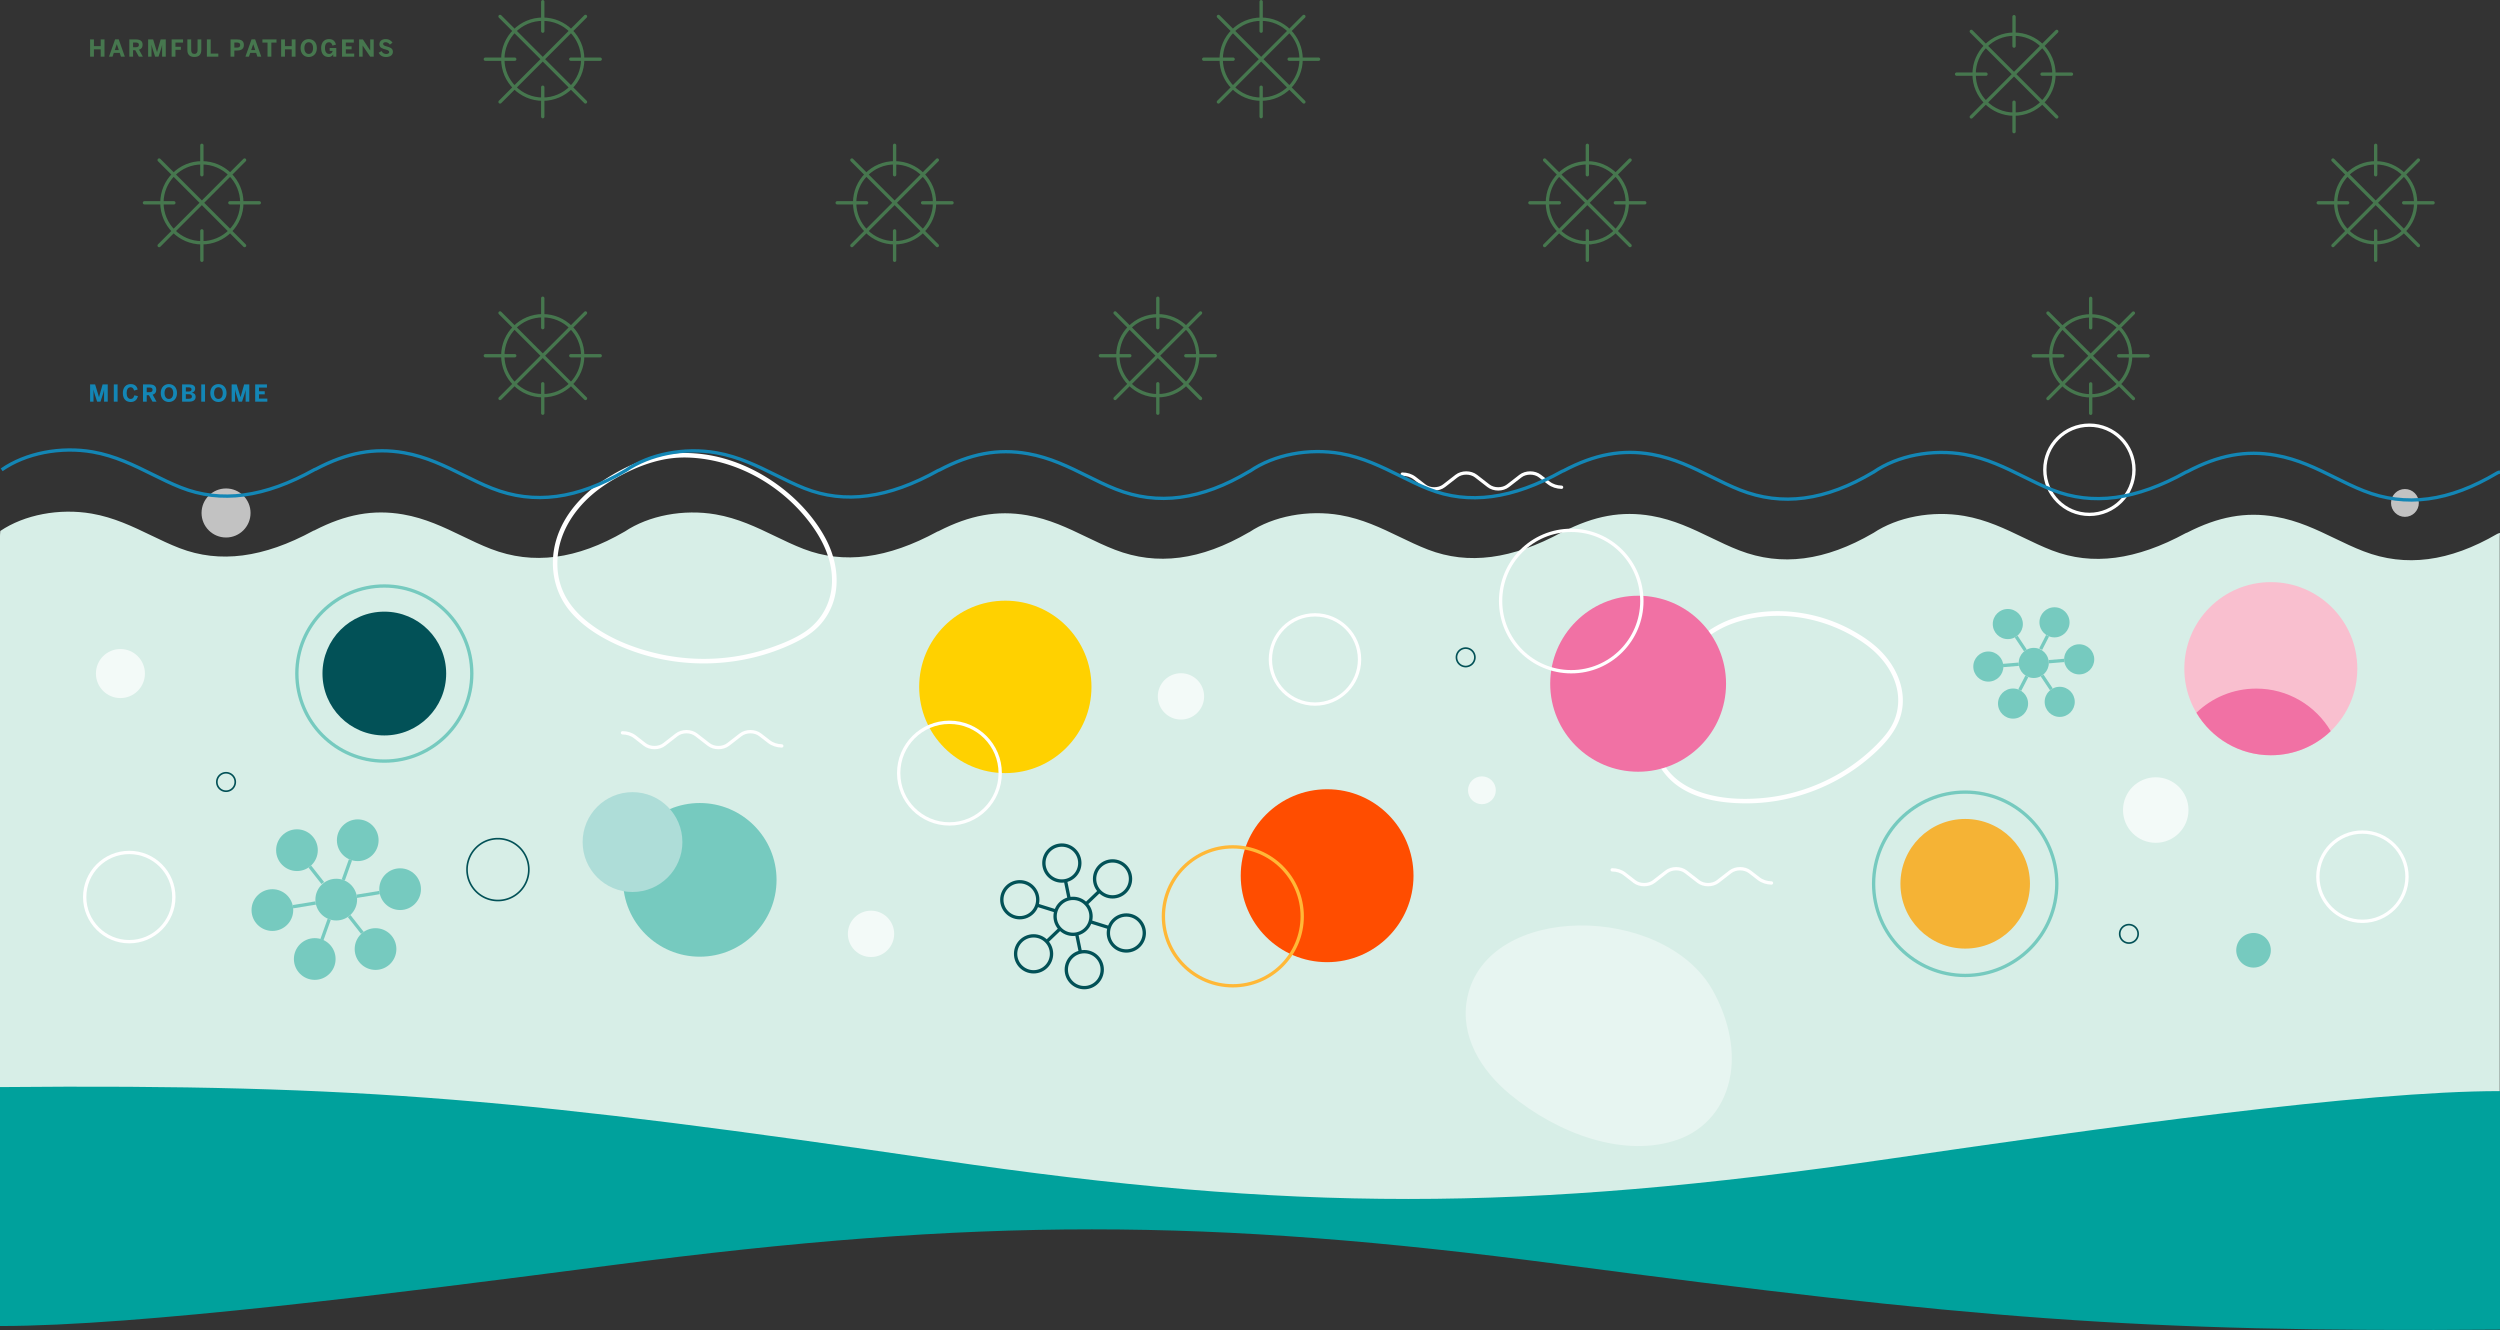 <svg width="1500" height="798" fill="none" xmlns="http://www.w3.org/2000/svg"><rect width="100%" height="100%" fill="#333333" stroke="none"/><path d="M121.125 145.673c13.241 0 23.975-10.744 23.975-23.997S134.366 97.68 121.125 97.68c-13.241 0-23.975 10.743-23.975 23.996 0 13.253 10.734 23.997 23.975 23.997zm0-40.821V87.195m0 68.974v-17.657m16.808-16.836h17.641m-55.656 21.226l46.835-46.877M95.496 147.34l13.733-13.757m23.791 0l13.733 13.757M95.496 96.024l45.916 45.958m-54.737-20.306h17.641m221.338-62.168c13.241 0 23.975-10.743 23.975-23.996 0-13.253-10.734-23.997-23.975-23.997-13.241 0-23.975 10.744-23.975 23.997s10.734 23.996 23.975 23.996zm0-40.82V1.02m0 68.973V52.335m16.82-16.823h17.641m-55.656 21.225L351.295 9.86m-51.27 51.304l13.733-13.746m23.791 0l13.746 13.746M300.025 9.86l45.916 45.958m-54.737-20.306h17.641m227.916 110.161c13.241 0 23.975-10.744 23.975-23.997S550.002 97.68 536.761 97.68c-13.241 0-23.975 10.743-23.975 23.996 0 13.253 10.734 23.997 23.975 23.997zm0-40.821V87.195m0 68.974v-17.657m16.808-16.836h17.642m-55.656 21.226l46.835-46.877m-51.258 51.315l13.733-13.757m23.792 0l13.733 13.757m-51.258-51.316l45.917 45.958m-54.737-20.306h17.641m432.456 23.997c13.241 0 23.975-10.744 23.975-23.997S965.65 97.68 952.409 97.68c-13.241 0-23.975 10.743-23.975 23.996 0 13.253 10.734 23.997 23.975 23.997zm0-40.821V87.195m0 68.974v-17.657m16.809-16.836h17.641m-55.656 21.226l46.835-46.877m-51.27 51.315l13.746-13.757m23.791 0l13.733 13.757m-51.27-51.316l45.929 45.958m-54.749-20.306h17.641M1208.42 68.49c13.24 0 23.98-10.744 23.98-23.996 0-13.253-10.74-23.997-23.98-23.997s-23.97 10.744-23.97 23.996c0 13.253 10.73 23.997 23.97 23.997zm0-40.82V10.013m0 68.974V61.33m16.81-16.837h17.64m-55.65 21.226l46.83-46.877m-51.27 51.316l13.75-13.758m23.79 0l13.73 13.758m-51.27-51.316l45.93 45.957m-54.75-20.306h17.64m233.8 101.18c13.25 0 23.98-10.744 23.98-23.997s-10.73-23.996-23.98-23.996c-13.24 0-23.97 10.743-23.97 23.996 0 13.253 10.73 23.997 23.97 23.997zm0-40.821V87.195m0 68.974v-17.657m16.81-16.836h17.64m-55.65 21.226l46.83-46.877m-51.25 51.315l13.73-13.757m23.79 0l13.73 13.757m-51.25-51.316l45.91 45.958m-54.74-20.306h17.65M756.689 59.508c13.241 0 23.975-10.743 23.975-23.996 0-13.253-10.734-23.997-23.975-23.997-13.241 0-23.975 10.744-23.975 23.997s10.734 23.996 23.975 23.996zm0-40.82V1.02m0 68.973V52.335m16.808-16.823h17.642m-55.656 21.225L782.318 9.86m-51.27 51.304l13.745-13.746m23.779 0l13.746 13.746M731.048 9.86l45.916 45.958m-54.737-20.306h17.642m-45.182 201.917c13.241 0 23.975-10.744 23.975-23.997s-10.734-23.996-23.975-23.996c-13.241 0-23.975 10.743-23.975 23.996 0 13.253 10.734 23.997 23.975 23.997zm0-40.833v-17.657m0 68.974v-17.658m16.808-16.823h17.642m-55.656 21.213l46.835-46.877m-51.258 51.316l13.734-13.758m23.791 0l13.733 13.758m-51.258-51.316l45.917 45.957m-54.737-20.293h17.641m576.531 24.065c13.24 0 23.97-10.744 23.97-23.997s-10.73-23.997-23.97-23.997c-13.24 0-23.98 10.744-23.98 23.997s10.74 23.997 23.98 23.997zm0-40.833v-17.657m0 68.974v-17.657m16.81-16.824h17.64m-55.66 21.213l46.84-46.877m-51.26 51.316l13.73-13.758m23.8 0l13.73 13.758m-51.26-51.316l45.92 45.958m-54.74-20.294h17.64m-911.946 23.929c13.241 0 23.975-10.744 23.975-23.997s-10.734-23.996-23.975-23.996c-13.241 0-23.975 10.743-23.975 23.996 0 13.253 10.734 23.997 23.975 23.997zm0-40.833v-17.657m0 68.974v-17.658m16.82-16.823h17.641m-55.656 21.213l46.836-46.877m-51.27 51.316l13.733-13.758m23.791 0l13.746 13.758m-51.27-51.316l45.916 45.957m-54.737-20.293h17.641" stroke="#46774E" stroke-width="2" stroke-miterlimit="10" stroke-linecap="round"/><path d="M1498.32 320.346c-28.75 16.73-55 20.125-80.24 10.394-5.89-2.268-11.63-5.038-17.21-7.722-10.91-5.258-22.19-10.7-35.55-12.992-17.86-3.076-34.3-.085-53.1 9.573-.22.073-.46.11-.65.22-29.98 16.301-56.25 19.721-80.32 10.443-5.88-2.268-11.63-5.038-17.19-7.722-10.91-5.258-22.2-10.7-35.55-13.004-19.27-3.309-40.14.638-54.56 10.296-.02 0-.04 0-.07.024-28.75 16.73-55 20.125-80.24 10.394-5.88-2.268-11.63-5.038-17.19-7.722-10.91-5.258-22.19-10.7-35.555-13.004-17.868-3.064-34.302-.086-53.089 9.572-.22.074-.453.111-.661.233-29.976 16.301-56.25 19.721-80.319 10.443-5.882-2.268-11.63-5.038-17.206-7.722-10.907-5.258-22.193-10.7-35.551-12.992-19.241-3.297-40.086.625-54.498 10.247-.122.049-.245.085-.355.147-28.75 16.73-55 20.125-80.245 10.393-5.883-2.267-11.63-5.037-17.206-7.721-10.907-5.258-22.194-10.7-35.552-12.992-17.855-3.077-34.301-.086-53.1 9.572-.221.074-.454.11-.65.221-29.975 16.301-56.25 19.72-80.318 10.442-5.883-2.267-11.63-5.037-17.194-7.721-10.907-5.258-22.194-10.7-35.551-13.005-19.265-3.309-40.135.638-54.559 10.296-.013 0-.037 0-.062.024-28.75 16.73-55 20.125-80.245 10.394-5.882-2.268-11.63-5.038-17.193-7.722-10.907-5.258-22.182-10.7-35.552-13.004-17.867-3.064-34.301-.086-53.088 9.572-.221.074-.453.111-.662.233-29.975 16.301-56.25 19.721-80.318 10.443-5.883-2.268-11.63-5.038-17.206-7.722-10.907-5.258-22.194-10.7-35.552-13.004-19.375-3.321-40.367.662-54.791 10.43C0 321.756 0 320.261 0 321.756v415.349h749.105V738h750.735V322.663c0-1.434 0-.159.16-2.868-.62.11-1.23.282-1.68.551z" fill="#D7EEE7"/><path d="M1179.12 585.274c30.36 0 54.96-24.627 54.96-55.007 0-30.379-24.6-55.007-54.96-55.007-30.35 0-54.95 24.628-54.95 55.007 0 30.38 24.6 55.007 54.95 55.007z" stroke="#76CABF" stroke-width="2" stroke-miterlimit="10"/><path d="M1179.12 569.162c21.47 0 38.86-17.414 38.86-38.895s-17.39-38.894-38.86-38.894c-21.46 0-38.86 17.413-38.86 38.894 0 21.481 17.4 38.895 38.86 38.895z" fill="#F5B335"/><path d="M1037.98 374.713c26.61-10.202 57.52-4.917 80.59 11.306 9.73 6.829 17.71 16.639 19.86 28.582 1 5.592.49 11.391-1.5 16.713-2.24 6.021-6.38 10.852-10.84 15.364-18.09 18.332-42.82 29.833-68.45 32.139-13.35 1.201-27.71.429-40.25-4.623-6.15-2.477-11.73-6.156-16.01-11.256-3.875-4.611-6.497-10.202-7.893-16.039-3.124-13.133.392-26.792 7.113-38.233 3.51-5.947 7.88-11.366 12.62-16.369 4.74-5.003 9.89-9.442 15.7-13.023 2.89-1.777 5.9-3.322 9.06-4.573 1.63-.638.92-3.311-.73-2.661-13.33 5.248-24.17 15.217-32.92 26.351-8.797 11.183-15.082 24.965-14.751 39.434.294 12.716 5.794 25.125 16.011 32.911 11.54 8.804 27.11 11.146 41.25 11.269 27.05.233 53.93-9.589 74.51-27.148 9.8-8.363 19.11-18.356 20.24-31.795 1.01-12.164-4.76-23.923-13.16-32.421-4.8-4.868-10.61-8.779-16.55-12.114-5.94-3.336-12.69-6.193-19.47-8.142-14.06-4.059-29.44-4.954-43.77-1.791a80.372 80.372 0 0 0-11.39 3.446c-1.64.625-.93 3.298.73 2.661v.012zM409.829 274.496c30.088-.098 59.123 16.088 76.813 40.134 7.437 10.116 12.839 21.789 12.557 34.59-.269 11.956-6.027 22.906-15.938 29.65-6.138 4.169-13.304 7.112-20.275 9.552a125.018 125.018 0 0 1-22.26 5.518c-15.203 2.305-30.885 1.704-45.867-1.705-14.983-3.409-29.831-9.356-41.874-18.785-5.942-4.647-11.185-10.337-14.493-17.167-3.308-6.83-4.422-13.905-3.969-21.139.943-15.058 9.298-28.387 20.459-38.11 5.844-5.101 12.484-9.197 19.369-12.728 7.411-3.801 15.252-6.842 23.423-8.51 3.97-.809 8-1.238 12.055-1.287 1.777-.025 1.777-2.784 0-2.759-17.053.196-33.812 7.246-47.864 16.553-12.815 8.498-23.767 20.588-28.202 35.572-4.324 14.616-1.788 30.495 7.89 42.414 9.678 11.919 25.347 20.11 40.183 25.149 30.382 10.325 64.55 8.534 93.597-5.138 6.407-3.016 12.471-6.596 17.163-12.016a38.225 38.225 0 0 0 8.135-15.671c3.038-12.164.269-25.149-5.636-36.001-6.885-12.666-17.347-23.727-29.01-32.102-12.667-9.098-27.699-15.658-43.172-17.841a89.81 89.81 0 0 0-13.072-.895c-1.776 0-1.776 2.759 0 2.759l-.012-.037z" fill="#fff"/><path d="M1362.5 453.152c28.66 0 51.89-23.255 51.89-51.941 0-28.687-23.23-51.942-51.89-51.942s-51.9 23.255-51.9 51.942c0 28.686 23.24 51.941 51.9 51.941z" fill="#F9BFCF"/><path d="M1398.45 438.671c-9.04-15.266-25.65-25.517-44.68-25.517-13.95 0-26.61 5.518-35.93 14.481 9.04 15.266 25.65 25.517 44.68 25.517 13.95 0 26.61-5.518 35.93-14.481z" fill="#F171A4"/><path d="M603.197 463.869c28.546 0 51.687-23.162 51.687-51.733 0-28.571-23.141-51.733-51.687-51.733-28.545 0-51.686 23.162-51.686 51.733 0 28.571 23.141 51.733 51.686 51.733z" fill="#FFD100"/><path d="M569.667 494.353c16.82 0 30.455-13.648 30.455-30.484 0-16.835-13.635-30.483-30.455-30.483s-30.456 13.648-30.456 30.483c0 16.836 13.636 30.484 30.456 30.484z" stroke="#fff" stroke-width="2" stroke-miterlimit="10" stroke-linecap="round"/><path d="M796.272 577.304c28.627 0 51.833-23.227 51.833-51.88 0-28.652-23.206-51.88-51.833-51.88s-51.834 23.228-51.834 51.88c0 28.653 23.207 51.88 51.834 51.88z" fill="#FF4D00"/><path d="M739.685 591.479c22.997 0 41.641-18.66 41.641-41.678 0-23.018-18.644-41.678-41.641-41.678-22.998 0-41.641 18.66-41.641 41.678 0 23.018 18.643 41.678 41.641 41.678z" stroke="#FFB837" stroke-width="2" stroke-miterlimit="10"/><path d="M982.877 463.036c29.133 0 52.753-23.639 52.753-52.8 0-29.16-23.62-52.8-52.753-52.8-29.134 0-52.752 23.64-52.752 52.8 0 29.161 23.618 52.8 52.752 52.8z" fill="#F171A4"/><path d="M942.743 403.038c23.404 0 42.376-18.989 42.376-42.414 0-23.424-18.972-42.414-42.376-42.414-23.403 0-42.376 18.99-42.376 42.414 0 23.425 18.973 42.414 42.376 42.414z" stroke="#fff" stroke-width="2" stroke-miterlimit="10" stroke-linecap="round"/><path d="M1038.35 644.573c2.67-16.713-2.07-34.959-10.68-50.323-29.332-52.26-135.695-53.168-147.333 4.549-4.606 22.881 8.453 43.554 25.457 57.643 29.317 24.279 69.414 38.625 101.226 27.209 16.05-5.75 28.21-19.533 31.33-39.078z" fill="#fff" opacity=".4"/><path d="M419.863 574.018c25.44 0 46.063-20.642 46.063-46.105 0-25.463-20.623-46.105-46.063-46.105s-46.064 20.642-46.064 46.105c0 25.463 20.624 46.105 46.064 46.105z" fill="#76CABF"/><path d="M379.508 535.197c16.53 0 29.929-13.412 29.929-29.956 0-16.544-13.399-29.956-29.929-29.956-16.529 0-29.929 13.412-29.929 29.956 0 16.544 13.4 29.956 29.929 29.956z" fill="#AEDDD8"/><path opacity=".7" d="M1293.45 505.683c10.85 0 19.64-8.801 19.64-19.656 0-10.856-8.79-19.656-19.64-19.656-10.85 0-19.64 8.8-19.64 19.656 0 10.855 8.79 19.656 19.64 19.656zM72.256 418.843c8.119 0 14.7-6.588 14.7-14.714 0-8.127-6.581-14.714-14.7-14.714-8.12 0-14.701 6.587-14.701 14.714 0 8.126 6.582 14.714 14.7 14.714zm63.374-96.341c8.119 0 14.701-6.588 14.701-14.714 0-8.127-6.582-14.715-14.701-14.715s-14.701 6.588-14.701 14.715c0 8.126 6.582 14.714 14.701 14.714zm572.95 109.241c7.672 0 13.892-6.225 13.892-13.905s-6.22-13.905-13.892-13.905c-7.673 0-13.893 6.225-13.893 13.905s6.22 13.905 13.893 13.905zM522.611 574.214c7.673 0 13.893-6.226 13.893-13.905 0-7.68-6.22-13.905-13.893-13.905-7.673 0-13.892 6.225-13.892 13.905 0 7.679 6.219 13.905 13.892 13.905zm366.535-91.694c4.607 0 8.343-3.739 8.343-8.351 0-4.612-3.736-8.35-8.343-8.35-4.608 0-8.343 3.738-8.343 8.35s3.735 8.351 8.343 8.351zm553.814-172.403c4.61 0 8.34-3.739 8.34-8.35 0-4.612-3.73-8.351-8.34-8.351-4.61 0-8.34 3.739-8.34 8.351 0 4.611 3.73 8.35 8.34 8.35z" fill="#fff"/><path d="M1062.88 529.789c-2.8-.073-5.55-.919-7.67-2.575l-5.28-4.095c-3.24-2.514-8.52-2.514-11.75 0l-7.44 5.775c-3.23 2.514-8.51 2.514-11.75 0l-7.43-5.775c-3.24-2.514-8.52-2.514-11.752 0l-7.436 5.775c-3.235 2.514-8.515 2.514-11.749 0l-5.917-4.598c-2.046-1.582-4.717-2.379-7.387-2.379m-30.383-229.568c-2.793-.073-5.549-.919-7.669-2.575l-5.28-4.095c-3.234-2.514-8.514-2.514-11.748 0l-7.437 5.775c-3.234 2.514-8.514 2.514-11.748 0l-7.437-5.775c-3.234-2.514-8.514-2.514-11.748 0l-7.437 5.775c-3.234 2.514-8.514 2.514-11.748 0l-5.917-4.598c-2.046-1.582-4.717-2.379-7.388-2.379M469.062 447.561c-2.793-.074-5.549-.92-7.669-2.575l-5.28-4.096c-3.234-2.513-8.514-2.513-11.748 0l-7.437 5.776c-3.234 2.513-8.514 2.513-11.748 0l-7.437-5.776c-3.234-2.513-8.514-2.513-11.748 0l-7.437 5.776c-3.234 2.513-8.514 2.513-11.748 0l-5.917-4.599c-2.046-1.581-4.717-2.378-7.388-2.378" stroke="#fff" stroke-width="2" stroke-miterlimit="10" stroke-linecap="round"/><path d="M298.75 540.31c10.237 0 18.536-8.306 18.536-18.552 0-10.247-8.299-18.553-18.536-18.553-10.236 0-18.535 8.306-18.535 18.553 0 10.246 8.299 18.552 18.535 18.552zm-163.12-65.589a5.528 5.528 0 0 0 5.525-5.53 5.528 5.528 0 0 0-5.525-5.53 5.528 5.528 0 0 0-5.526 5.53 5.528 5.528 0 0 0 5.526 5.53zm743.776-74.786a5.527 5.527 0 0 0 5.525-5.53 5.527 5.527 0 0 0-5.525-5.53 5.528 5.528 0 0 0-5.525 5.53 5.527 5.527 0 0 0 5.525 5.53zM1277.35 565.84c3.05 0 5.53-2.476 5.53-5.531a5.524 5.524 0 1 0-11.05 0 5.524 5.524 0 0 0 5.52 5.531z" stroke="#025157" stroke-miterlimit="10"/><path d="M1417.45 552.78c14.77 0 26.75-11.984 26.75-26.768 0-14.783-11.98-26.767-26.75-26.767s-26.74 11.984-26.74 26.767c0 14.784 11.97 26.768 26.74 26.768zm-163.82-244.146c14.77 0 26.75-11.985 26.75-26.768 0-14.784-11.98-26.768-26.75-26.768s-26.74 11.984-26.74 26.768c0 14.783 11.97 26.768 26.74 26.768zM788.982 422.448c14.77 0 26.744-11.984 26.744-26.767 0-14.784-11.974-26.768-26.744-26.768s-26.743 11.984-26.743 26.768c0 14.783 11.973 26.767 26.743 26.767zM77.56 565.005c14.77 0 26.744-11.984 26.744-26.768 0-14.783-11.974-26.767-26.744-26.767s-26.743 11.984-26.743 26.767c0 14.784 11.973 26.768 26.743 26.768z" stroke="#fff" stroke-width="2" stroke-miterlimit="10" stroke-linecap="round"/><path d="M230.598 441.27c20.495 0 37.108-16.628 37.108-37.141 0-20.512-16.613-37.141-37.108-37.141-20.494 0-37.108 16.629-37.108 37.141 0 20.513 16.614 37.141 37.108 37.141z" fill="#025157"/><path d="M230.599 456.659c28.985 0 52.482-23.518 52.482-52.53 0-29.011-23.497-52.53-52.482-52.53-28.986 0-52.483 23.519-52.483 52.53 0 29.012 23.497 52.53 52.483 52.53z" stroke="#76CABF" stroke-width="2" stroke-miterlimit="10"/><path d="M611.871 550.634c5.954 0 10.781-4.831 10.781-10.79 0-5.959-4.827-10.791-10.781-10.791-5.954 0-10.781 4.832-10.781 10.791 0 5.959 4.827 10.79 10.781 10.79zm63.925 19.95c5.954 0 10.781-4.831 10.781-10.79 0-5.96-4.827-10.791-10.781-10.791-5.954 0-10.78 4.831-10.78 10.791 0 5.959 4.826 10.79 10.78 10.79zm-31.962-9.981c5.954 0 10.78-4.831 10.78-10.79 0-5.96-4.826-10.791-10.78-10.791s-10.781 4.831-10.781 10.791c0 5.959 4.827 10.79 10.781 10.79zm-6.726-31.979c5.954 0 10.781-4.831 10.781-10.79 0-5.96-4.827-10.791-10.781-10.791-5.954 0-10.781 4.831-10.781 10.791 0 5.959 4.827 10.79 10.781 10.79zm30.419 9.503c5.954 0 10.781-4.831 10.781-10.79 0-5.959-4.827-10.79-10.781-10.79-5.954 0-10.781 4.831-10.781 10.79 0 5.959 4.827 10.79 10.781 10.79zm-47.386 44.965c5.954 0 10.78-4.831 10.78-10.791 0-5.959-4.826-10.79-10.78-10.79-5.955 0-10.781 4.831-10.781 10.79 0 5.96 4.826 10.791 10.781 10.791zm30.419 9.49c5.954 0 10.78-4.831 10.78-10.79 0-5.959-4.826-10.791-10.78-10.791-5.955 0-10.781 4.832-10.781 10.791 0 5.959 4.826 10.79 10.781 10.79zm-28.398-49.526l11.381 3.544m-5.684 18.503l8.183-7.835m15.583-14.91l8.012-7.664m-20.361-6.29l2.181 10.619m4.545 21.359l2.23 10.877m17.273-14.678l-11.381-3.556" stroke="#025157" stroke-width="2" stroke-miterlimit="10"/><path d="M163.427 558.568c6.908 0 12.508-5.605 12.508-12.519s-5.6-12.52-12.508-12.52c-6.908 0-12.508 5.606-12.508 12.52s5.6 12.519 12.508 12.519zm76.641-12.544c6.909 0 12.509-5.605 12.509-12.52 0-6.914-5.6-12.519-12.509-12.519-6.908 0-12.508 5.605-12.508 12.519 0 6.915 5.6 12.52 12.508 12.52zm-38.32 6.266c6.908 0 12.508-5.606 12.508-12.52s-5.6-12.519-12.508-12.519c-6.908 0-12.508 5.605-12.508 12.519s5.6 12.52 12.508 12.52zm-23.571-29.662c6.908 0 12.508-5.605 12.508-12.519 0-6.915-5.6-12.52-12.508-12.52-6.908 0-12.508 5.605-12.508 12.52 0 6.914 5.6 12.519 12.508 12.519zm36.471-5.959c6.908 0 12.508-5.605 12.508-12.52 0-6.914-5.6-12.519-12.508-12.519-6.908 0-12.508 5.605-12.508 12.519 0 6.915 5.6 12.52 12.508 12.52zm-25.8 71.254c6.908 0 12.508-5.606 12.508-12.52s-5.6-12.519-12.508-12.519c-6.909 0-12.509 5.605-12.509 12.519s5.6 12.52 12.509 12.52zm36.47-5.971c6.909 0 12.509-5.605 12.509-12.52 0-6.914-5.6-12.519-12.509-12.519-6.908 0-12.508 5.605-12.508 12.519 0 6.915 5.6 12.52 12.508 12.52z" fill="#76CABF"/><path d="M175.763 544.026l13.636-2.232m3.712 22.145l4.422-12.372m8.429-23.58l4.324-12.115m-24.379 4.071l7.767 9.871m15.804 19.803l7.951 10.104m10.29-24.194l-13.635 2.232" stroke="#76CABF" stroke-width="2" stroke-miterlimit="10"/><path d="M1204.69 383.468c4.99 0 9.03-4.046 9.03-9.037 0-4.991-4.04-9.037-9.03-9.037-4.98 0-9.03 4.046-9.03 9.037 0 4.991 4.05 9.037 9.03 9.037zm31.14 46.681c4.99 0 9.03-4.046 9.03-9.037 0-4.991-4.04-9.038-9.03-9.038-4.98 0-9.03 4.047-9.03 9.038 0 4.991 4.05 9.037 9.03 9.037zm-15.57-23.346c4.99 0 9.03-4.046 9.03-9.037 0-4.991-4.04-9.037-9.03-9.037-4.98 0-9.03 4.046-9.03 9.037 0 4.991 4.05 9.037 9.03 9.037zm12.44-24.365c4.98 0 9.03-4.046 9.03-9.037 0-4.991-4.05-9.037-9.03-9.037-4.99 0-9.03 4.046-9.03 9.037 0 4.991 4.04 9.037 9.03 9.037zm14.82 22.206c4.99 0 9.03-4.046 9.03-9.037 0-4.991-4.04-9.037-9.03-9.037-4.99 0-9.03 4.046-9.03 9.037 0 4.991 4.04 9.037 9.03 9.037zm-54.52 4.328c4.99 0 9.03-4.046 9.03-9.037 0-4.991-4.04-9.037-9.03-9.037-4.98 0-9.02 4.046-9.02 9.037 0 4.991 4.04 9.037 9.02 9.037zm14.83 22.207c4.98 0 9.03-4.046 9.03-9.037 0-4.991-4.05-9.037-9.03-9.037-4.99 0-9.03 4.046-9.03 9.037 0 4.991 4.04 9.037 9.03 9.037z" fill="#76CABF"/><path d="M1209.7 381.948l5.55 8.314m-13.44 9.049l9.45-.785m18-1.508l9.26-.772m-9.98-14.813l-4.15 8.056m-8.28 16.308l-4.26 8.253m18.96-.454l-5.54-8.314" stroke="#76CABF" stroke-width="2" stroke-miterlimit="10"/><path d="M1352.12 580.553c5.73 0 10.38-4.649 10.38-10.385s-4.65-10.386-10.38-10.386-10.38 4.65-10.38 10.386c0 5.736 4.65 10.385 10.38 10.385z" fill="#76CABF"/><path d="M1500 283.218c-.63.113-1.23.29-1.67.555-28.73 17.186-54.96 20.681-80.2 10.675-5.88-2.322-11.64-5.174-17.19-7.937-10.91-5.4-22.18-10.99-35.53-13.35-17.85-3.154-34.28-.088-53.07 9.842-.22.076-.44.114-.65.227-29.97 16.744-56.22 20.265-80.28 10.726-5.88-2.322-11.62-5.174-17.19-7.937-10.91-5.4-22.18-10.99-35.54-13.362-19.25-3.395-40.11.656-54.52 10.573-.01 0-.04 0-.06.026-28.73 17.185-54.96 20.681-80.2 10.674-5.88-2.321-11.64-5.173-17.2-7.936-10.89-5.401-22.17-10.99-35.521-13.363-17.867-3.154-34.285-.088-53.06 9.83-.221.075-.454.113-.663.24-29.966 16.744-56.214 20.264-80.277 10.737-5.878-2.321-11.621-5.173-17.192-7.936-10.897-5.401-22.174-10.991-35.537-13.363-19.229-3.394-40.053.631-54.459 10.524-.123.05-.246.088-.356.151-28.727 17.186-54.962 20.681-80.204 10.675-5.878-2.322-11.633-5.173-17.192-7.937-10.909-5.4-22.174-10.99-35.537-13.35-17.854-3.154-34.285-.088-53.072 9.842-.221.076-.442.114-.651.227-29.966 16.745-56.214 20.265-80.277 10.726-5.878-2.322-11.621-5.174-17.192-7.937-10.909-5.4-22.174-10.99-35.537-13.362-19.253-3.395-40.114.656-54.521 10.573-.012 0-.036 0-.061.026-28.727 17.185-54.962 20.681-80.204 10.675-5.878-2.322-11.633-5.174-17.192-7.937-10.896-5.401-22.173-10.99-35.524-13.363-17.867-3.154-34.286-.088-53.061 9.83-.221.076-.454.113-.662.24-29.966 16.744-56.214 20.264-80.278 10.737-5.878-2.321-11.62-5.173-17.192-7.936-10.896-5.401-22.173-10.991-35.524-13.363-19.364-3.407-40.348.682-54.754 10.713" stroke="#1386B5" stroke-width="2" stroke-miterlimit="10"/><path d="M54.062 241.006h2.044v-7.182h.028c.224 1.19.364 1.638.602 2.422l1.54 4.76h2.016l1.554-4.76c.224-.756.42-1.414.574-2.31h.028v7.07h2.198v-10.36h-3.08l-2.156 7.616h-.028l-2.31-7.616h-3.01v10.36zm14.227 0h2.268v-10.36H68.29v10.36zm10.123.196c2.604 0 3.836-1.456 4.34-3.542l-2.142-.476c-.364 1.414-.966 2.184-2.184 2.184-1.568 0-2.436-1.372-2.436-3.556 0-2.142.84-3.472 2.408-3.472 1.218 0 1.722.812 2.058 2.002l2.156-.63c-.448-1.862-1.582-3.262-4.2-3.262-2.618 0-4.704 1.764-4.704 5.362 0 3.654 2.002 5.39 4.704 5.39zm7.385-.196h2.24V237.1h1.316l2.156 3.906h2.408l-2.31-4.2c1.386-.42 2.156-1.316 2.156-2.954 0-2.296-1.526-3.206-4.074-3.206h-3.892v10.36zm2.24-5.67v-2.828h1.554c1.316 0 1.946.378 1.946 1.4 0 1.05-.63 1.428-1.946 1.428h-1.554zm13.291 5.866c2.492 0 4.872-1.736 4.872-5.376 0-3.64-2.38-5.376-4.872-5.376-2.506 0-4.886 1.736-4.886 5.376 0 3.64 2.38 5.376 4.886 5.376zm0-1.834c-1.61 0-2.604-1.372-2.604-3.542s.994-3.486 2.604-3.486c1.596 0 2.604 1.316 2.604 3.486s-1.008 3.542-2.604 3.542zm7.928 1.638h4.354c1.932 0 3.766-.77 3.766-2.856 0-1.652-.994-2.31-2.254-2.534v-.028c1.05-.21 1.974-.91 1.974-2.38 0-2.1-1.792-2.562-3.696-2.562h-4.144v10.36zm2.24-6.09v-2.506h1.708c1.218 0 1.708.448 1.708 1.26 0 .798-.546 1.246-1.736 1.246h-1.68zm0 4.354v-2.744h1.736c1.26 0 1.918.448 1.918 1.358 0 .882-.56 1.386-1.82 1.386h-1.834zm9.252 1.736h2.268v-10.36h-2.268v10.36zm10.305.196c2.492 0 4.872-1.736 4.872-5.376 0-3.64-2.38-5.376-4.872-5.376-2.506 0-4.886 1.736-4.886 5.376 0 3.64 2.38 5.376 4.886 5.376zm0-1.834c-1.61 0-2.604-1.372-2.604-3.542s.994-3.486 2.604-3.486c1.596 0 2.604 1.316 2.604 3.486s-1.008 3.542-2.604 3.542zm7.928 1.638h2.044v-7.182h.028c.224 1.19.364 1.638.602 2.422l1.54 4.76h2.016l1.554-4.76c.224-.756.42-1.414.574-2.31h.028v7.07h2.198v-10.36h-3.08l-2.156 7.616h-.028l-2.31-7.616h-3.01v10.36zm14.115 0h7.308v-1.848h-5.026v-2.576h3.458v-1.806h-3.458v-2.226h4.774v-1.904h-7.056v10.36z" fill="#1386B5"/><path d="M54.062 34.013h2.282v-4.424h4.074v4.424H62.7v-10.36h-2.282v4.018h-4.074v-4.018h-2.282v10.36zm11.334 0h2.1l.798-2.31h3.528l.77 2.31h2.31L71.234 23.61h-2.17l-3.668 10.402zm3.458-3.962l1.218-3.528h.028l1.19 3.528h-2.436zm8.749 3.962h2.24v-3.906h1.316l2.155 3.906h2.409l-2.31-4.2c1.386-.42 2.156-1.316 2.156-2.954 0-2.296-1.526-3.206-4.075-3.206h-3.891v10.36zm2.24-5.67v-2.828h1.553c1.317 0 1.947.378 1.947 1.4 0 1.05-.63 1.428-1.947 1.428h-1.553zm9.03 5.67h2.045V26.83h.028c.224 1.19.364 1.638.602 2.422l1.54 4.76h2.016l1.554-4.76c.224-.756.42-1.414.574-2.31h.028v7.07h2.198v-10.36h-3.08l-2.156 7.616h-.028l-2.31-7.616h-3.01v10.36zm14.115 0h2.282v-4.13h3.248v-1.806h-3.248v-2.52h4.564v-1.904h-6.846v10.36zm13.622.168c2.884 0 4.172-1.596 4.172-4.144v-6.384h-2.24v6.342c0 1.512-.56 2.338-1.904 2.338-1.358 0-1.932-.84-1.932-2.338v-6.342h-2.282v6.398c0 2.534 1.302 4.13 4.186 4.13zm7.526-.168h6.846v-1.848h-4.564v-8.512h-2.282v10.36zm14.202 0h2.268V30.33h1.47c2.072 0 4.256-.574 4.256-3.36 0-2.73-2.016-3.318-4.228-3.318h-3.766v10.36zm2.268-5.446v-3.052h1.554c1.428 0 1.946.546 1.946 1.512 0 .994-.532 1.54-1.946 1.54h-1.554zm6.646 5.446h2.1l.798-2.31h3.528l.77 2.31h2.31L153.09 23.61h-2.17l-3.668 10.402zm3.458-3.962l1.218-3.528h.028l1.19 3.528h-2.436zm9.815 3.962h2.282v-8.456h3.094v-1.904h-8.456v1.904h3.08v8.456zm8.154 0h2.282v-4.424h4.074v4.424h2.282v-10.36h-2.282v4.018h-4.074v-4.018h-2.282v10.36zm16.556.196c2.492 0 4.872-1.736 4.872-5.376 0-3.64-2.38-5.376-4.872-5.376-2.506 0-4.886 1.736-4.886 5.376 0 3.64 2.38 5.376 4.886 5.376zm0-1.834c-1.61 0-2.604-1.372-2.604-3.542s.994-3.486 2.604-3.486c1.596 0 2.604 1.316 2.604 3.486s-1.008 3.542-2.604 3.542zm11.974 1.834c1.568 0 2.478-1.008 2.702-1.624h.028v1.428h1.834v-5.194h-3.976v1.694h1.806c-.21 1.148-.994 1.862-2.128 1.862-1.106 0-2.506-.728-2.506-3.626 0-2.912 1.568-3.402 2.408-3.402 1.022 0 1.68.56 2.114 2.002l2.086-.574c-.658-2.534-2.226-3.318-4.186-3.318-2.912 0-4.718 2.086-4.718 5.334 0 3.122 1.4 5.418 4.536 5.418zm8.004-.196h7.308v-1.848h-5.026v-2.576h3.458v-1.806h-3.458v-2.226h4.774v-1.904h-7.056v10.36zm10.259 0h2.1v-6.664h.028l4.522 6.664h2.1v-10.36h-2.1v6.608h-.028l-4.34-6.608h-2.282v10.36zm16.133.196c2.884 0 4.144-1.484 4.144-3.15 0-2.142-1.932-2.716-3.752-3.206-1.358-.378-2.128-.672-2.128-1.498 0-.616.532-1.036 1.498-1.036 1.008 0 2.002.588 2.548 1.47l1.582-1.204c-.728-1.106-1.988-2.128-4.116-2.128-2.226 0-3.738 1.162-3.738 3.094 0 2.17 1.932 2.646 3.78 3.164 1.358.378 2.1.714 2.1 1.498 0 .798-.756 1.19-1.806 1.19-1.19 0-2.226-.63-2.8-1.764l-1.722 1.022c.77 1.484 2.17 2.548 4.41 2.548z" fill="#46774E"/><path d="M1500 797.773c-218.78 1.817-318.05-6.89-565.008-39.333-209.786-27.559-347.219-28.203-568.248.719C237.446 776.043 82.539 795.615 0 795.615V729h1500v68.773zM0 652.254c218.781-2.028 318.052 7.688 565.008 43.893 209.786 30.754 347.219 31.472 568.252-.803 129.29-18.841 284.2-40.682 366.74-40.682V729H0v-76.746z" fill="#00A19C"/></svg>
